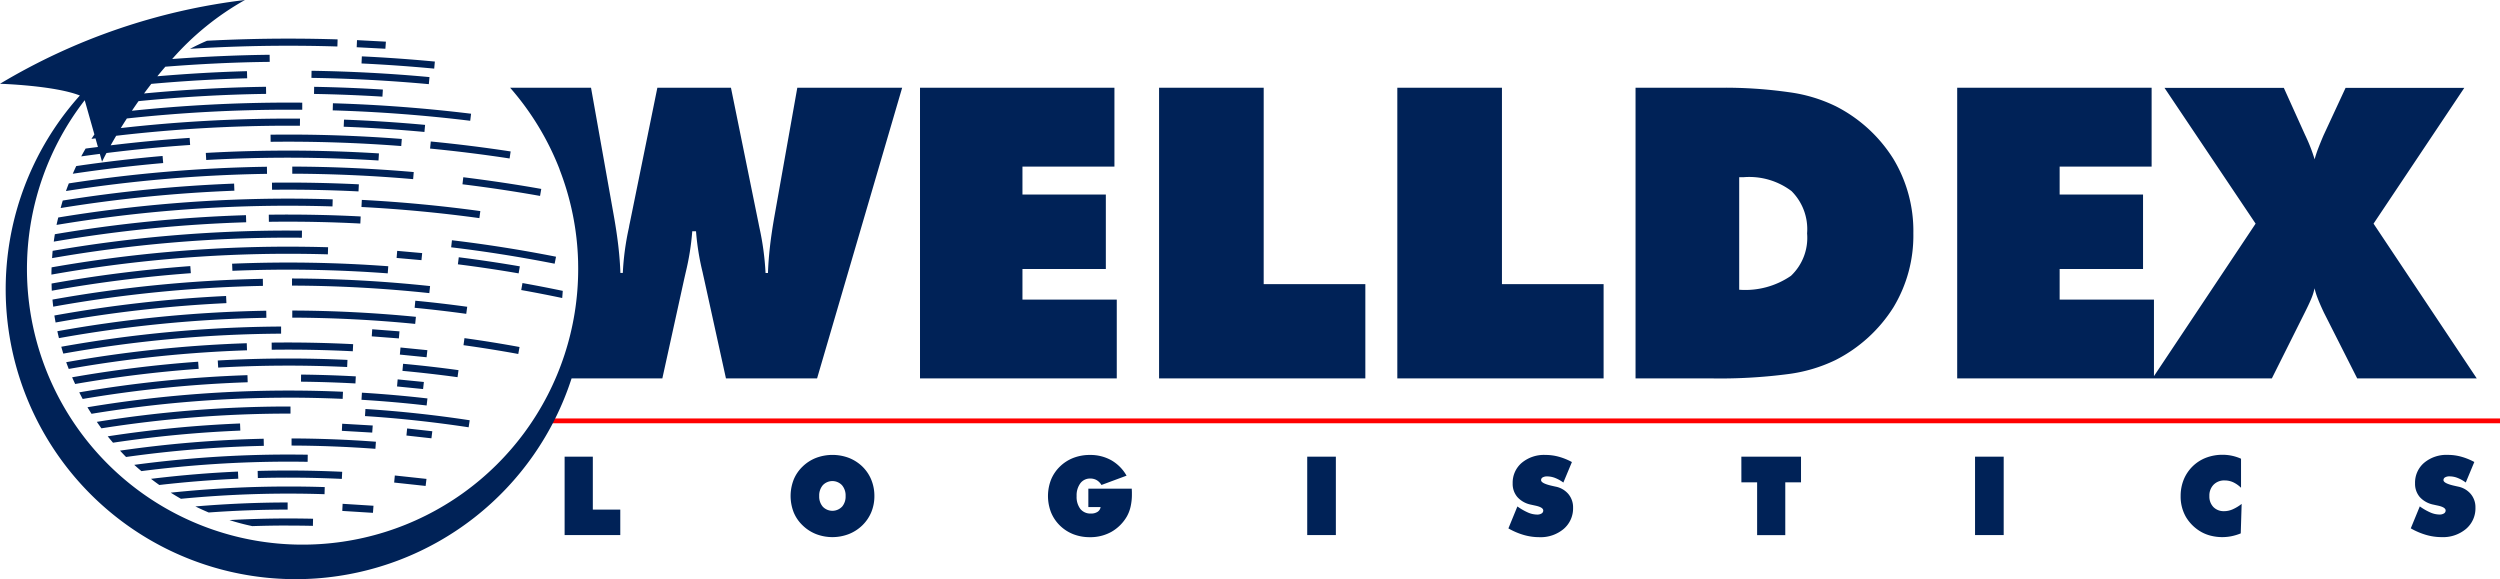 <svg id="Grupo_1263" data-name="Grupo 1263" xmlns="http://www.w3.org/2000/svg" xmlns:xlink="http://www.w3.org/1999/xlink" width="206.578" height="47.848" viewBox="0 0 206.578 47.848">
  <defs>
    <clipPath id="clip-path">
      <rect id="Rectángulo_508" data-name="Rectángulo 508" width="206.578" height="47.848" fill="#002257"/>
    </clipPath>
  </defs>
  <rect id="Rectángulo_507" data-name="Rectángulo 507" width="161.311" height="0.397" transform="translate(45.267 34.578)" fill="red"/>
  <g id="Grupo_680" data-name="Grupo 680" clip-path="url(#clip-path)">
    <path id="Trazado_447" data-name="Trazado 447" d="M92.28,24.756H84.487V22.229h6.89V16.077h-6.89V13.764h7.6V7.251H76.021V31.269H92.28ZM104.421,7.251H95.775V31.269H112.82V23.476h-8.4Zm19.687,0h-8.646V31.269h17.046V23.476h-8.4ZM151.652,8.76a12.553,12.553,0,0,0-3.831-1.141,37.379,37.379,0,0,0-5.685-.369h-6.989V31.269H141.5a43.186,43.186,0,0,0,6.283-.362,12.682,12.682,0,0,0,3.872-1.148,12.123,12.123,0,0,0,4.791-4.348,11.464,11.464,0,0,0,1.657-6.136,11.534,11.534,0,0,0-1.665-6.168,12.054,12.054,0,0,0-4.783-4.347M147.977,22.8a6.663,6.663,0,0,1-4.265,1.141v-9.3h.378a5.79,5.79,0,0,1,3.945,1.149,4.443,4.443,0,0,1,1.288,3.494,4.326,4.326,0,0,1-1.346,3.519m48.152-4.323,7.5-11.221h-9.811l-1.82,3.921c-.187.437-.336.807-.451,1.108a9.187,9.187,0,0,0-.287.878,13.622,13.622,0,0,0-.674-1.772c-.043-.1-.076-.17-.1-.214l-1.771-3.921h-9.861l7.53,11.221-8.4,12.6V24.756h-7.793V22.229h6.891V16.077h-6.891V13.764h7.6V7.251H161.725V31.269h26l2.724-5.447q.41-.82.574-1.239a4.345,4.345,0,0,0,.23-.763,5.988,5.988,0,0,0,.254.812q.17.451.516,1.189l2.756,5.447h9.878ZM48.986,37.735H46.655v6.476h4.6v-2.1H48.986Zm22.288.831a3.387,3.387,0,0,0-1.123-.727,3.842,3.842,0,0,0-2.726,0,3.327,3.327,0,0,0-1.119.727,3.122,3.122,0,0,0-.73,1.084,3.717,3.717,0,0,0,0,2.667,3.129,3.129,0,0,0,.73,1.08,3.372,3.372,0,0,0,1.123.734,3.763,3.763,0,0,0,2.709,0,3.381,3.381,0,0,0,1.122-.726A3.276,3.276,0,0,0,72,42.311a3.44,3.44,0,0,0,.252-1.325A3.506,3.506,0,0,0,72,39.654a3.228,3.228,0,0,0-.727-1.088m-1.7,3.307a1.1,1.1,0,0,1-1.581,0,1.274,1.274,0,0,1-.3-.887,1.3,1.3,0,0,1,.3-.895,1.09,1.09,0,0,1,1.581,0,1.3,1.3,0,0,1,.3.9,1.28,1.28,0,0,1-.3.887m23.932-1.5H89.931v1.521h1.013a.563.563,0,0,1-.25.394.961.961,0,0,1-.546.142,1.068,1.068,0,0,1-.876-.378,1.634,1.634,0,0,1-.309-1.064,1.67,1.67,0,0,1,.307-1.058.993.993,0,0,1,.825-.393,1.035,1.035,0,0,1,.526.133,1.121,1.121,0,0,1,.393.4l2.075-.77a3.385,3.385,0,0,0-1.265-1.276,3.545,3.545,0,0,0-1.77-.436,3.73,3.73,0,0,0-1.368.247,3.3,3.3,0,0,0-1.114.722,3.17,3.17,0,0,0-.728,1.086,3.733,3.733,0,0,0,0,2.678,3.216,3.216,0,0,0,.73,1.093,3.293,3.293,0,0,0,1.117.724,3.725,3.725,0,0,0,1.365.245,3.569,3.569,0,0,0,1.778-.439,3.451,3.451,0,0,0,1.279-1.272,3,3,0,0,0,.31-.814,4.493,4.493,0,0,0,.107-1.018c0-.05,0-.108,0-.173s-.007-.164-.013-.3m14.5,3.84h2.367V37.735h-2.367Zm20.532-4c-.056-.011-.136-.029-.239-.053-.647-.139-.968-.3-.968-.483a.251.251,0,0,1,.132-.228.71.71,0,0,1,.376-.082,1.83,1.83,0,0,1,.656.13,2.931,2.931,0,0,1,.676.379l.707-1.695a5.057,5.057,0,0,0-1.088-.441,4.144,4.144,0,0,0-1.1-.147,2.863,2.863,0,0,0-1.959.654,2.153,2.153,0,0,0-.748,1.7,1.665,1.665,0,0,0,.386,1.123,2.039,2.039,0,0,0,1.11.628l.345.076c.458.093.686.231.686.411a.278.278,0,0,1-.138.245.672.672,0,0,1-.376.091,1.932,1.932,0,0,1-.731-.161,4.854,4.854,0,0,1-.892-.511l-.743,1.814a5.733,5.733,0,0,0,1.274.544,4.614,4.614,0,0,0,1.274.181,2.949,2.949,0,0,0,2.02-.681,2.228,2.228,0,0,0,.776-1.756,1.705,1.705,0,0,0-.385-1.123,1.841,1.841,0,0,0-1.053-.615m15.346-.354h1.3v4.358h2.327V39.853h1.3V37.735H143.89ZM163.2,44.211h2.368V37.735H163.2Zm20.584-1.973a1.188,1.188,0,0,1-.889-.341,1.25,1.25,0,0,1-.331-.911,1.272,1.272,0,0,1,.348-.935,1.23,1.23,0,0,1,.918-.352,1.686,1.686,0,0,1,.7.15,2.351,2.351,0,0,1,.649.456v-2.4a3.693,3.693,0,0,0-1.521-.326,3.788,3.788,0,0,0-1.373.245,3.251,3.251,0,0,0-1.845,1.816,3.563,3.563,0,0,0-.251,1.345,3.388,3.388,0,0,0,.441,1.739,3.464,3.464,0,0,0,1.3,1.252,3.206,3.206,0,0,0,.792.3,3.88,3.88,0,0,0,1.673.03,4.253,4.253,0,0,0,.761-.232l.075-2.437a3.473,3.473,0,0,1-.76.457,1.77,1.77,0,0,1-.684.145m19.33-2.031c-.058-.011-.137-.029-.239-.053q-.97-.208-.97-.483a.253.253,0,0,1,.132-.228.716.716,0,0,1,.377-.082,1.833,1.833,0,0,1,.656.13,2.917,2.917,0,0,1,.676.379l.707-1.695a5.043,5.043,0,0,0-1.089-.441,4.126,4.126,0,0,0-1.1-.147,2.864,2.864,0,0,0-1.959.654,2.153,2.153,0,0,0-.749,1.7,1.68,1.68,0,0,0,.385,1.123,2.053,2.053,0,0,0,1.11.628l.345.076c.458.093.687.231.687.411a.278.278,0,0,1-.138.245.669.669,0,0,1-.375.091,1.926,1.926,0,0,1-.732-.161,4.809,4.809,0,0,1-.891-.511l-.745,1.814a5.756,5.756,0,0,0,1.275.544,4.615,4.615,0,0,0,1.274.181,2.945,2.945,0,0,0,2.019-.681,2.225,2.225,0,0,0,.776-1.756,1.7,1.7,0,0,0-.384-1.123,1.846,1.846,0,0,0-1.052-.615M22.452,28.9c2.222-.03,4.475.013,6.7.126l.029-.587c-2.234-.113-4.5-.158-6.734-.129Zm12.573,2.663-2.166-.215-.052.585,2.153.215ZM33.01,27.38l-2.253-.172-.038.585,2.24.171Zm-10.8-9.64.008.588c2.512-.035,5.055.013,7.557.144l.029-.586c-2.514-.131-5.07-.179-7.594-.145m11.978-3.524c-3.326-.29-6.7-.442-10.037-.452l0,.588c3.318.01,6.677.161,9.987.45ZM19.179,21.791l.025.587a111.138,111.138,0,0,1,12.835.21L32.083,22a112.092,112.092,0,0,0-12.9-.21M24.128,23.6a110.066,110.066,0,0,1,11.348.621l.062-.583a110.589,110.589,0,0,0-11.408-.626Zm8.692-2.871-.048.586,2.054.182.058-.584Zm2.5,12.194c-1.8-.206-3.618-.366-5.415-.475l-.035.587c1.786.108,3.6.266,5.383.471ZM33.041,29.3l2.209.22.064-.585-2.22-.221ZM22.48,15.681c2.37-.027,4.772.019,7.143.136l.03-.586c-2.383-.117-4.8-.164-7.179-.137Zm16.126,9.668c-1.415-.195-2.858-.364-4.288-.5l-.056.584c1.422.138,2.857.307,4.265.5ZM28.249,35.6l2.508.146.042-.586-2.523-.147ZM18.028,30.374a103.441,103.441,0,0,1,10.657-.047l.027-.588a104.026,104.026,0,0,0-10.718.049ZM29.4,31.1c-1.495-.082-3.017-.132-4.522-.148l-.007.587c1.5.016,3.01.065,4.5.146ZM24.15,26.247c3.379.011,6.8.185,10.158.517l.058-.585c-3.381-.333-6.817-.508-10.214-.518Zm14.663,8.48c-2.844-.434-5.743-.748-8.616-.932l-.038.586c2.856.183,5.738.5,8.565.926Zm-6.243,5.147,2.6.28.071-.582-2.616-.282ZM31.062,36.5c-2.311-.173-4.655-.265-6.97-.271l0,.588c2.3.007,4.631.1,6.928.269ZM22.356,11.13l.007.587c3.584-.043,7.216.075,10.792.351l.046-.586c-3.594-.277-7.243-.4-10.844-.352M35.722,35.635l-2.08-.231-.058.584,2.066.23Zm1.558-15.2c2.854.341,5.731.8,8.551,1.355l.114-.577c-2.835-.56-5.726-1.019-8.6-1.361ZM30.817,42.377l.045-.586-2.551-.161-.028.588ZM43.07,23.967c1.129.2,2.26.423,3.386.658.017-.2.033-.392.046-.591-1.109-.23-2.221-.449-3.33-.645ZM6.3,13.723c-.1.209-.193.421-.287.634,2.483-.371,4.982-.667,7.471-.883l-.05-.585c-2.376.205-4.762.485-7.134.833M35.489,6.37c-3.223-.3-6.5-.473-9.745-.522l-.01.587c3.229.049,6.493.224,9.7.519ZM23.828,43.429q1.015,0,2.027.023l.013-.588q-1.018-.022-2.04-.023c-1.623,0-3.252.046-4.869.133.617.2,1.246.364,1.886.5q1.491-.049,2.983-.049M31.6,7.986l.037-.586c-1.882-.117-3.794-.193-5.679-.226l-.011.588c1.877.032,3.778.107,5.652.224M16.145,41.848q.543.265,1.1.5c2.172-.157,4.357-.239,6.523-.239V41.52c-2.534,0-5.093.115-7.626.328m10.691-1.6q-1.5-.048-3-.047a93.16,93.16,0,0,0-9.726.508q.417.263.845.507c2.947-.284,5.918-.429,8.879-.429q1.5,0,2.986.049ZM5.45,15.785a119.015,119.015,0,0,1,16.615-1.42l-.009-.587A119.547,119.547,0,0,0,5.686,15.154c-.082.209-.161.419-.236.631m32.437,14.8c-1.514-.209-3.054-.385-4.58-.525l-.053.585c1.517.141,3.048.316,4.553.522Zm-9.612,8.4c-2.316-.109-4.666-.134-6.985-.072l.016.588c2.3-.061,4.64-.038,6.941.071Zm-4.45-6.126q2.245,0,4.49.1l.026-.587q-2.255-.1-4.515-.1a101.063,101.063,0,0,0-16.6,1.38c.109.183.223.361.337.541a100.421,100.421,0,0,1,16.265-1.332m.007,5.286q.794,0,1.585.014l.01-.588q-.8-.013-1.6-.014a95.942,95.942,0,0,0-12.736.852c.192.178.39.348.59.518a95.531,95.531,0,0,1,12.146-.782m19.1-9.474c-1.5-.276-3.034-.522-4.551-.732l-.08.582c1.508.209,3.031.453,4.526.727ZM19.859,35.579l-.024-.587A98.261,98.261,0,0,0,8.9,36.055q.216.265.439.526a97.766,97.766,0,0,1,10.522-1M21.8,36.841l-.012-.588a97.441,97.441,0,0,0-11.871.984c.165.176.328.352.5.524a96.466,96.466,0,0,1,11.385-.92m2.014-2.664h.188V33.59h-.19A99.845,99.845,0,0,0,8,34.858c.125.179.25.359.381.535a99.345,99.345,0,0,1,15.433-1.217M39.69,17.442c-3.237-.444-6.532-.755-9.792-.925l-.03.587c3.245.169,6.522.478,9.743.92Zm-20,22.112-.026-.587c-2.393.106-4.8.309-7.186.6.225.175.454.343.686.508,2.169-.248,4.354-.423,6.526-.519M15.7,4.035c2.7-.17,5.421-.256,8.135-.256q2.026,0,4.044.063l.018-.587q-2.025-.064-4.062-.064c-2.243,0-4.491.06-6.727.176-.479.2-.947.43-1.408.668M64,17.833q-.247,1.394-.378,2.551t-.164,2.174h-.2A22.6,22.6,0,0,0,62.75,18.8c-.032-.153-.054-.263-.066-.328L60.4,7.251H54.318l-2.281,11.2c-.022.088-.044.2-.066.345a22.3,22.3,0,0,0-.508,3.757h-.2q-.033-1.017-.164-2.174t-.378-2.551L48.837,7.251H42.154a22.8,22.8,0,0,1,4.126,6.842c-.024-.053-.045-.107-.07-.16a22.666,22.666,0,0,1,1.56,7.693c0,.019,0,.038,0,.057q.006.272.006.545A22.774,22.774,0,1,1,7,8.281L7.8,11.109c-.081.122-.163.242-.242.366.111-.015.222-.027.333-.042l.2.712c-.339.044-.679.085-1.018.132-.123.213-.244.428-.361.646q.768-.109,1.538-.208l.181.646s.126-.263.367-.716c2.3-.288,4.611-.512,6.912-.666l-.039-.586c-2.172.145-4.352.351-6.526.615.133-.238.285-.5.454-.788a122.968,122.968,0,0,1,14.233-.833c.317,0,.635,0,.951,0l.006-.588c-.32,0-.638,0-.957,0a123.547,123.547,0,0,0-13.849.783c.155-.253.322-.518.5-.792a124.153,124.153,0,0,1,13.35-.725q.571,0,1.142.005l0-.587q-.573-.006-1.147-.006A124.951,124.951,0,0,0,10.9,9.152q.26-.388.546-.794c3.506-.348,7.035-.551,10.544-.6l-.009-.587c-3.353.048-6.725.234-10.078.553q.289-.393.6-.793c2.638-.236,5.289-.392,7.921-.462l-.016-.588c-2.461.066-4.938.211-7.406.422q.32-.395.661-.79c2.868-.228,5.759-.368,8.624-.4l-.007-.587c-2.675.032-5.373.151-8.053.351A22.924,22.924,0,0,1,20.24,0,51.289,51.289,0,0,0,0,6.923s4.463.132,6.6.968A23.961,23.961,0,1,0,47.23,31.269h7.5l1.8-8.187.131-.574a21.032,21.032,0,0,0,.541-3.4h.311a20.807,20.807,0,0,0,.542,3.38c.054.252.1.449.131.591l1.8,8.187h7.53L74.546,7.251H65.882ZM31.887,3.442,29.5,3.316l-.026.587,2.371.125Zm3.65,8.834c2.188.212,4.4.487,6.571.819l.088-.581c-2.183-.333-4.4-.61-6.6-.823Zm2.677,2.952c2.136.261,4.293.585,6.411.961l.1-.578c-2.129-.379-4.3-.7-6.443-.966ZM27.493,9.12c3.783.112,7.606.4,11.361.86l.072-.583c-3.774-.461-7.614-.752-11.416-.864Zm2.38-3.876c2,.095,4.018.238,6.006.426l.054-.584c-2-.189-4.026-.334-6.033-.429Zm8.036,16.014-.073.583c1.674.21,3.361.462,5.019.748l.1-.58c-1.665-.287-3.362-.539-5.045-.751M4.443,19.967a114.853,114.853,0,0,1,15.9-1.6l-.017-.587A115.852,115.852,0,0,0,4.533,19.353c-.033.2-.064.408-.09.614m.228-1.381A116.357,116.357,0,0,1,23.824,17q1.825,0,3.65.057l.018-.586q-1.832-.058-3.668-.059a117.015,117.015,0,0,0-19.011,1.56c-.048.207-.1.411-.142.619m-.423,4.1a112.293,112.293,0,0,1,19.574-1.721q1.635,0,3.271.047l.017-.587q-1.644-.047-3.288-.048a112.9,112.9,0,0,0-19.559,1.71c-.006.2-.013.4-.015.6M4.3,21.33A113.712,113.712,0,0,1,23.82,19.638q.563,0,1.126.006l.006-.588q-.565,0-1.132-.005A114.189,114.189,0,0,0,4.35,20.727c-.02.2-.032.4-.046.6M28.4,10.472c2.216.082,4.46.228,6.672.432l.054-.585c-2.222-.205-4.477-.351-6.7-.434ZM17.04,13.221a120.623,120.623,0,0,1,14.236.041l.036-.586a121.161,121.161,0,0,0-14.306-.04ZM5.011,17.19a117.863,117.863,0,0,1,14.356-1.432l-.022-.587a118.366,118.366,0,0,0-14.159,1.4c-.063.205-.118.413-.175.621m16.717,6.434-.01-.587A110.459,110.459,0,0,0,4.336,24.755c.017.2.039.391.062.586a109.772,109.772,0,0,1,17.33-1.718m-5.959-1.05-.043-.585A111.413,111.413,0,0,0,4.26,23.429c.006.2.01.4.02.593a111.489,111.489,0,0,1,11.49-1.448m.646,7.9-.043-.586A103.838,103.838,0,0,0,5.96,31.176c.08.186.165.371.25.554,3.379-.586,6.8-1.007,10.2-1.252m6.817-2.908,0-.588A106.372,106.372,0,0,0,5.064,28.652c.054.19.107.379.167.567a105.7,105.7,0,0,1,18-1.648m-2.821,1.376-.019-.586A104.839,104.839,0,0,0,5.47,29.928c.068.187.138.372.21.558a104.5,104.5,0,0,1,14.731-1.54m.056,2.643L20.448,31a102.369,102.369,0,0,0-13.9,1.42c.094.183.187.367.285.547a101.8,101.8,0,0,1,13.636-1.38m1.542-5.327L22,25.675A107.741,107.741,0,0,0,4.738,27.368c.043.191.086.383.133.572A107.29,107.29,0,0,1,22.01,26.261m-3.3-1.216-.028-.587A109.335,109.335,0,0,0,4.493,26.07c.03.2.068.387.1.579a108.21,108.21,0,0,1,14.113-1.6" fill="#002257"/>
  </g>
</svg>
